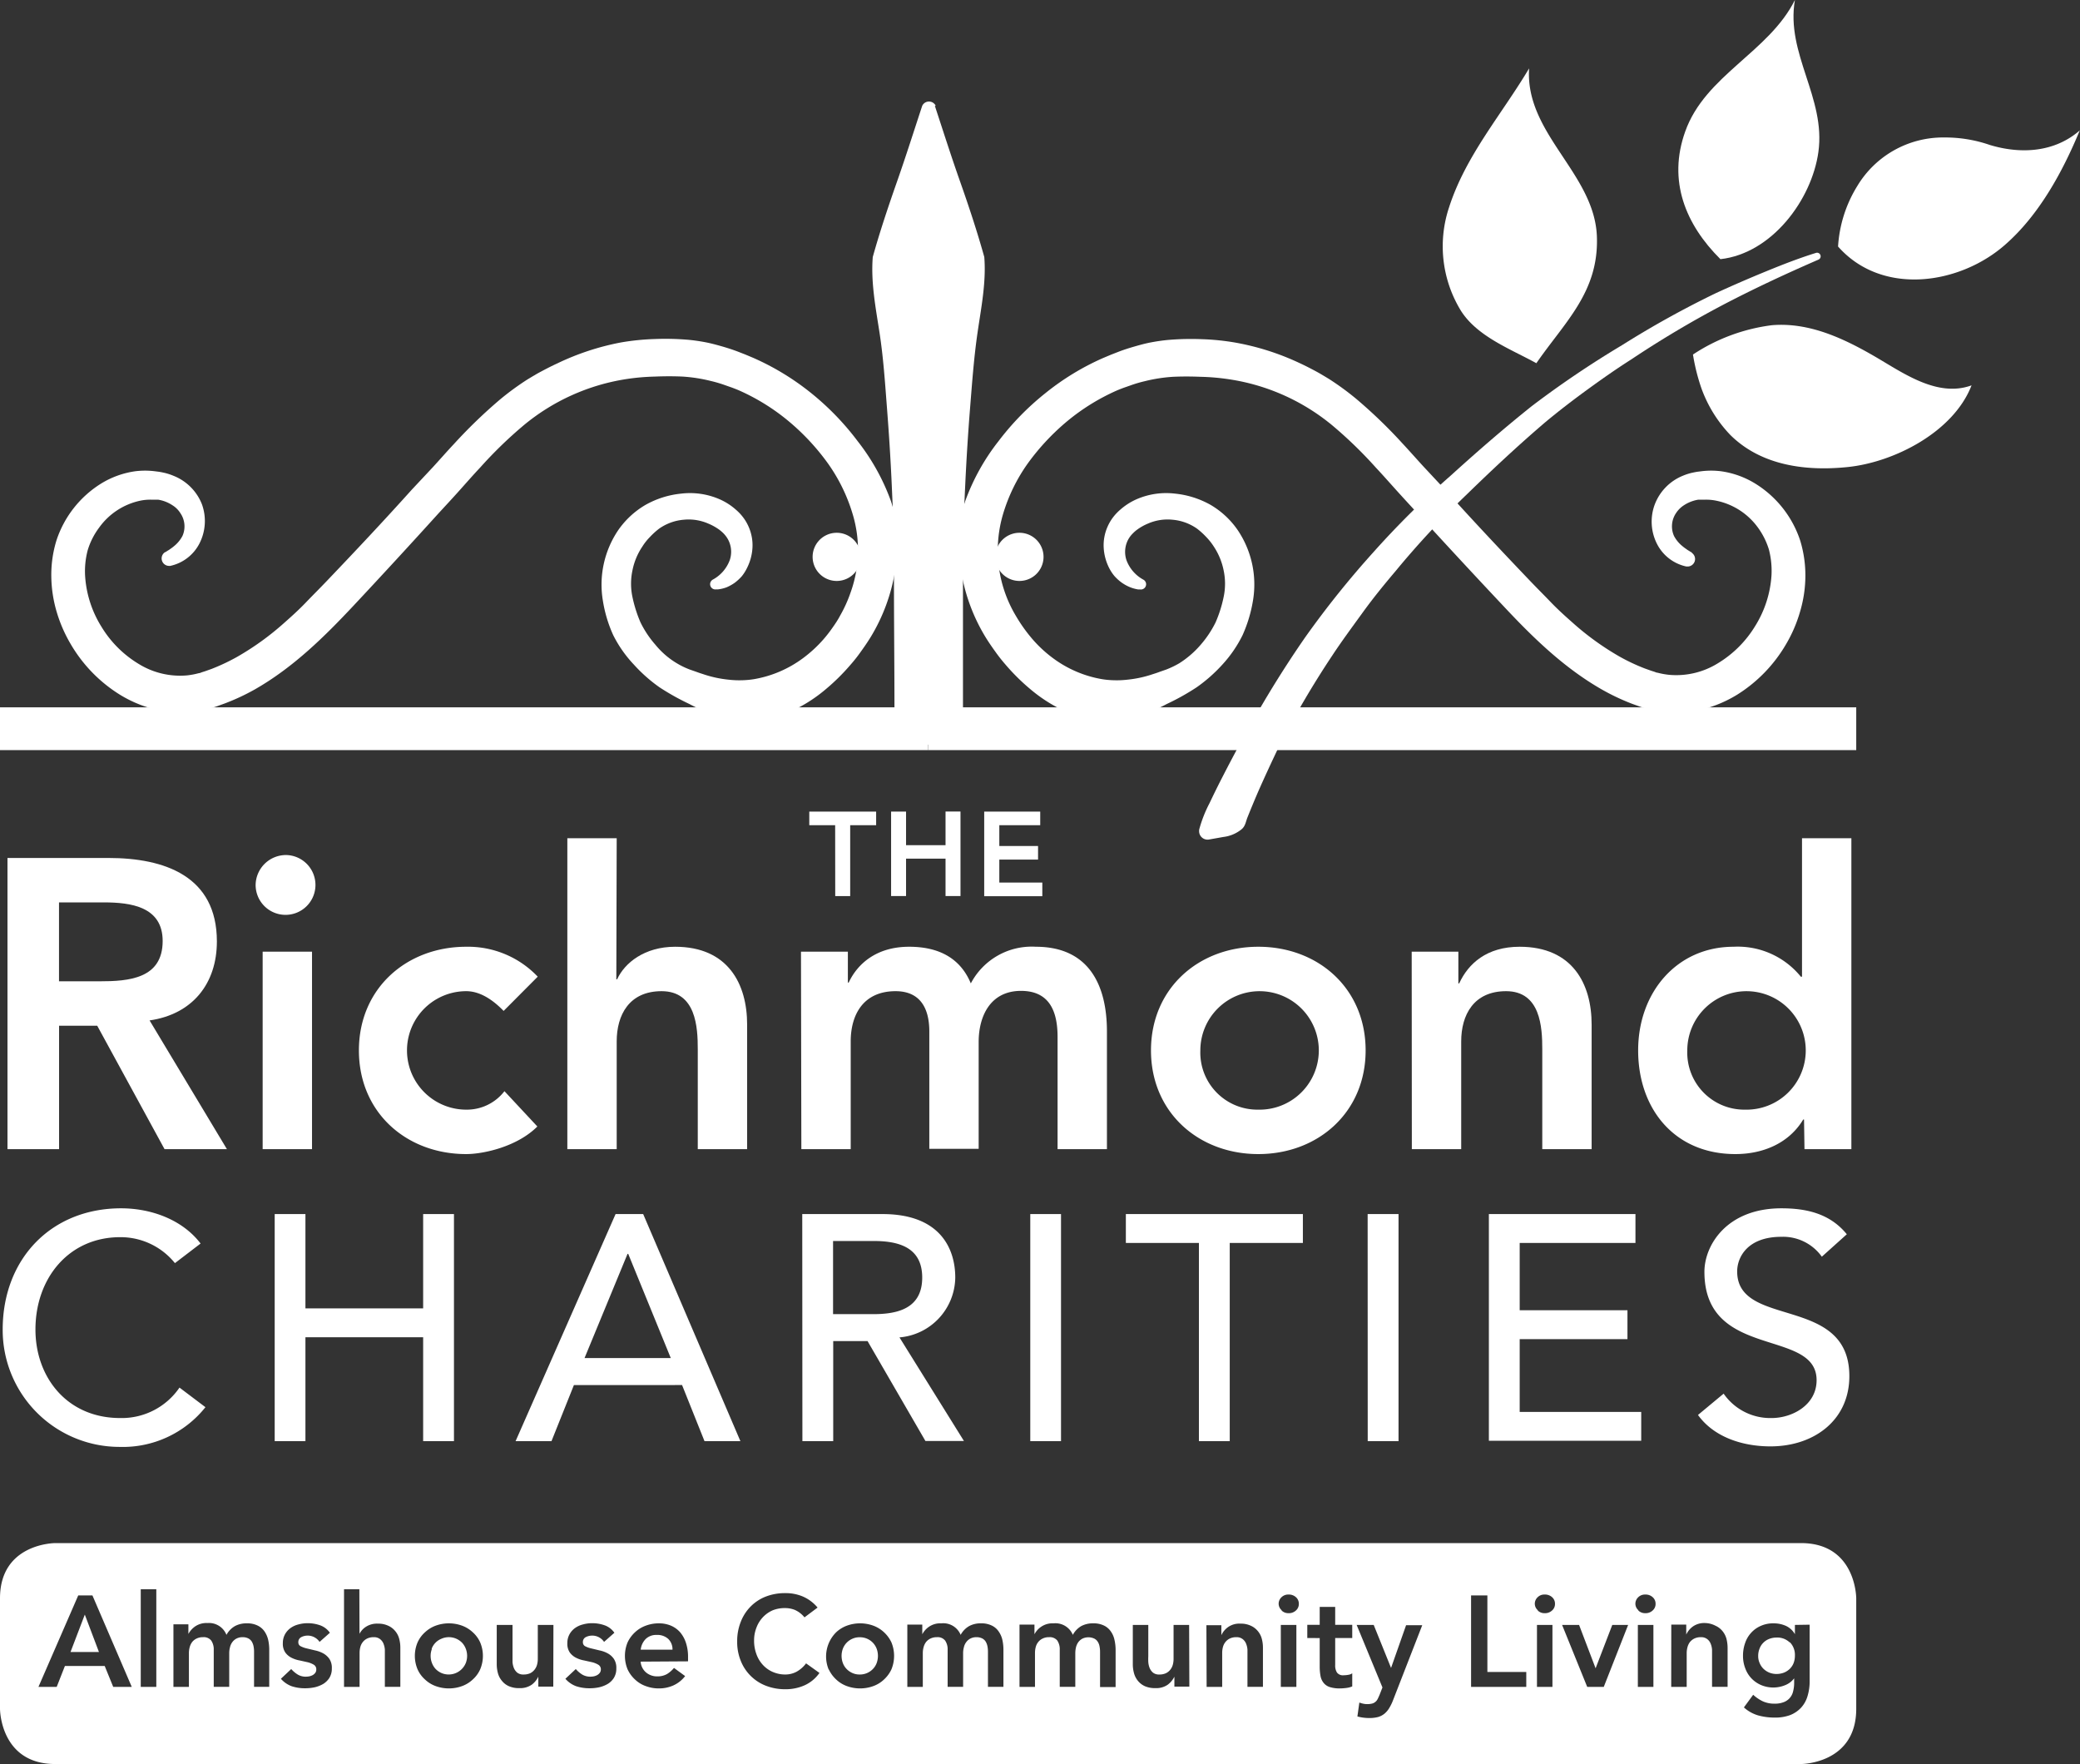 <svg xmlns="http://www.w3.org/2000/svg" viewBox="0 0 278.12 235.85"><rect x="0" y="0" width="278.12" height="235.85" fill="#333333" stroke="none"/><defs><style>.cls-1{fill:#fff;}</style></defs><title>Asset 2</title><g id="Layer_2" data-name="Layer 2"><g id="Layer_1-2" data-name="Layer 1"><path class="cls-1" d="M22,73.87l.23-.12.16-.11a2.21,2.21,0,0,0,.36-.23,6.57,6.57,0,0,0,.65-.5,4.35,4.35,0,0,0,1-1.26,3.13,3.13,0,0,0-.3-3.07,3.27,3.27,0,0,0-1-1,5,5,0,0,0-1.23-.6,5.11,5.11,0,0,0-.7-.17l-.23,0-.18,0-.4,0a6.61,6.61,0,0,0-1.6.13,9.09,9.09,0,0,0-5.51,3.61,9.7,9.7,0,0,0-1.52,3,11,11,0,0,0-.35,3.45,14.53,14.53,0,0,0,2.17,6.77,14.68,14.68,0,0,0,5,5A10.54,10.54,0,0,0,25,90.3,10.13,10.13,0,0,0,26.59,90c.13,0,.27-.07.4-.12l.44-.14.87-.31a27.11,27.11,0,0,0,3.41-1.61A36.83,36.83,0,0,0,38,83.28c1-.88,2-1.79,2.91-2.74s1.89-1.92,2.86-2.94c3.82-4,7.58-8,11.3-12.14l2.81-3c.92-1,1.84-2.06,2.81-3.09a67.28,67.28,0,0,1,6.22-6,36.87,36.87,0,0,1,3.62-2.64l.48-.29.25-.15.23-.13c.32-.2.66-.38,1-.56.66-.35,1.32-.69,2-1A34.36,34.36,0,0,1,83,45.79a32.23,32.23,0,0,1,4.49-.46,36.22,36.22,0,0,1,4.54.1c.75.07,1.51.18,2.25.32s1.49.34,2.22.55,1.45.44,2.16.71l1,.39,1.07.45a34.44,34.44,0,0,1,7.7,4.68A36,36,0,0,1,114.69,59a28.88,28.88,0,0,1,4.44,8c.24.74.45,1.5.63,2.27a11,11,0,0,1,.31,2.36c0,.81-.09,1.61-.15,2.4a23.31,23.31,0,0,1-.25,2.36,24.49,24.49,0,0,1-3.26,8.8c-.42.68-.84,1.29-1.28,1.9a19.91,19.91,0,0,1-1.4,1.78,27.82,27.82,0,0,1-3.27,3.24,20,20,0,0,1-4,2.66,15.81,15.81,0,0,1-4.76,1.53,12.67,12.67,0,0,1-2.56.11,13.47,13.47,0,0,1-2.5-.46,21.2,21.2,0,0,1-2.28-.81c-.74-.3-1.45-.62-2.15-1a33,33,0,0,1-4-2.23,20.5,20.5,0,0,1-3.46-3.06A16.46,16.46,0,0,1,82,84.93a17.84,17.84,0,0,1-1.39-4.63,13,13,0,0,1,2-9.34,11.49,11.49,0,0,1,3.69-3.45A12.16,12.16,0,0,1,91.05,66a9.92,9.92,0,0,1,5.1.72,8.25,8.25,0,0,1,2.23,1.41,6.5,6.5,0,0,1,1,1.06,6,6,0,0,1,.73,1.26,6.11,6.11,0,0,1,.5,2.84,6.86,6.86,0,0,1-.72,2.64,5.78,5.78,0,0,1-.7,1.11,6.42,6.42,0,0,1-.94.87,5.84,5.84,0,0,1-1.09.61A4.86,4.86,0,0,1,96,78.8l-.26,0a.7.7,0,0,1-.44-1.3,4.9,4.9,0,0,0,2.28-2.62,3.46,3.46,0,0,0-.38-3,4.25,4.25,0,0,0-.46-.57,5.47,5.47,0,0,0-.58-.5A7.27,7.27,0,0,0,94.7,70a6.59,6.59,0,0,0-3.31-.51,6.67,6.67,0,0,0-3.27,1.2,9.93,9.93,0,0,0-1.22,1.11,7.36,7.36,0,0,0-1,1.26,8.76,8.76,0,0,0-1.33,3.18,8.57,8.57,0,0,0,0,3.6,17.7,17.7,0,0,0,1.07,3.37,13.64,13.64,0,0,0,2,3,10.94,10.94,0,0,0,4.57,3.3l.89.31c.29.11.59.21.88.3a15.3,15.3,0,0,0,3.52.76,11.93,11.93,0,0,0,1.68.07,11.51,11.51,0,0,0,1.66-.15,15.33,15.33,0,0,0,6.5-2.78,17.33,17.33,0,0,0,2.79-2.57,17.61,17.61,0,0,0,1.18-1.52c.37-.52.73-1.06,1-1.58a18,18,0,0,0,1.45-3.21A16.63,16.63,0,0,0,114,68.7a23,23,0,0,0-3.33-6.79,30.65,30.65,0,0,0-5.31-5.67,28.22,28.22,0,0,0-6.58-4.06c-.3-.13-.6-.24-.88-.35l-1-.35a16.85,16.85,0,0,0-1.84-.54,20.87,20.87,0,0,0-3.76-.59c-1.27-.06-2.52-.05-3.78,0a29.82,29.82,0,0,0-3.76.33A28.22,28.22,0,0,0,70,56.88a57.27,57.27,0,0,0-5.77,5.6c-.94,1-1.86,2.05-2.79,3.09s-1.89,2.07-2.83,3.09Q53,74.86,47.25,81c-3.81,4.06-8,8.22-13.17,11.17A29.18,29.18,0,0,1,30,94.07l-1.08.39-.25.08-.3.09-.59.16a15.35,15.35,0,0,1-2.44.41,15,15,0,0,1-4.91-.43A16.49,16.49,0,0,1,16,92.86a19.58,19.58,0,0,1-6.55-6.75,19.18,19.18,0,0,1-1.88-4.33,17.4,17.4,0,0,1-.71-4.72,15.64,15.64,0,0,1,.69-4.81,14.15,14.15,0,0,1,5.94-7.58A11.86,11.86,0,0,1,18.13,63a10.7,10.7,0,0,1,2.53,0l.62.08.34.06.28.06a7.44,7.44,0,0,1,1.29.41A6.75,6.75,0,0,1,27,67.42a6.58,6.58,0,0,1-.33,5.24,5.75,5.75,0,0,1-3.91,3l-.11,0A1,1,0,0,1,22,73.87Z"/><rect class="cls-1" y="94.57" width="124.1" height="5.72"/><path class="cls-1" d="M115.09,74.24a3.22,3.22,0,1,1-3.43-3A3.22,3.22,0,0,1,115.09,74.24Z"/><path class="cls-1" d="M226.22,73.87l-.22-.12-.17-.11a2.64,2.64,0,0,1-.35-.23,6.57,6.57,0,0,1-.65-.5,4.35,4.35,0,0,1-1-1.26,3.16,3.16,0,0,1,.29-3.07,3.5,3.5,0,0,1,1-1,4.91,4.91,0,0,1,1.24-.6,4.78,4.78,0,0,1,.7-.17l.23,0,.17,0,.41,0a6.65,6.65,0,0,1,1.6.13A9.12,9.12,0,0,1,235,70.46a9.92,9.92,0,0,1,1.52,3,11.32,11.32,0,0,1,.35,3.45,14.53,14.53,0,0,1-2.17,6.77,14.77,14.77,0,0,1-5,5,10.56,10.56,0,0,1-6.45,1.55,10,10,0,0,1-1.62-.29c-.13,0-.27-.07-.4-.12l-.44-.14-.87-.31a25.85,25.85,0,0,1-3.41-1.61,36.83,36.83,0,0,1-6.28-4.55c-1-.88-2-1.79-2.91-2.74s-1.89-1.92-2.86-2.94c-3.82-4-7.58-8-11.31-12.14l-2.8-3c-.92-1-1.85-2.06-2.81-3.09a66.18,66.18,0,0,0-6.23-6,36.87,36.87,0,0,0-3.62-2.64l-.48-.29-.25-.15-.22-.13c-.33-.2-.66-.38-1-.56-.66-.35-1.32-.69-2-1a34.23,34.23,0,0,0-8.53-2.72,32.08,32.08,0,0,0-4.49-.46,36.26,36.26,0,0,0-4.54.1c-.75.07-1.5.18-2.25.32s-1.48.34-2.21.55-1.46.44-2.16.71l-1,.39-1.07.45a34.15,34.15,0,0,0-7.69,4.68A36.08,36.08,0,0,0,133.5,59a28.88,28.88,0,0,0-4.44,8c-.24.74-.45,1.5-.62,2.27a9.86,9.86,0,0,0-.31,2.36c0,.81.09,1.61.14,2.4s.12,1.58.25,2.36a24.49,24.49,0,0,0,3.26,8.8c.42.68.84,1.29,1.28,1.9a21.91,21.91,0,0,0,1.4,1.78,27.82,27.82,0,0,0,3.27,3.24,20.32,20.32,0,0,0,4,2.66,15.9,15.9,0,0,0,4.76,1.53,12.67,12.67,0,0,0,2.56.11,13.32,13.32,0,0,0,2.5-.46,20.46,20.46,0,0,0,2.28-.81c.74-.3,1.45-.62,2.15-1a32.25,32.25,0,0,0,4-2.23,20.57,20.57,0,0,0,3.47-3.06,16.75,16.75,0,0,0,2.7-3.94,18.65,18.65,0,0,0,1.39-4.63,13,13,0,0,0-2-9.34,11.39,11.39,0,0,0-3.69-3.45A12.16,12.16,0,0,0,157.14,66a9.92,9.92,0,0,0-5.1.72,8.41,8.41,0,0,0-2.23,1.41,6.5,6.5,0,0,0-1,1.06,6,6,0,0,0-.73,1.26,6.11,6.11,0,0,0-.5,2.84,6.86,6.86,0,0,0,.72,2.64A5.78,5.78,0,0,0,149,77a6,6,0,0,0,.95.87,5.76,5.76,0,0,0,1.08.61,5,5,0,0,0,1.17.33l.26,0a.7.7,0,0,0,.44-1.3,4.9,4.9,0,0,1-2.28-2.62,3.49,3.49,0,0,1,.38-3,3.65,3.65,0,0,1,.47-.57,4.53,4.53,0,0,1,.57-.5A7.06,7.06,0,0,1,153.5,70a6.54,6.54,0,0,1,3.3-.51,6.67,6.67,0,0,1,3.27,1.2,9.93,9.93,0,0,1,1.22,1.11,7.92,7.92,0,0,1,1,1.26,8.92,8.92,0,0,1,1.32,3.18,8.57,8.57,0,0,1,0,3.6,17,17,0,0,1-1.07,3.37,14,14,0,0,1-2,3,12.79,12.79,0,0,1-2.86,2.47,12.37,12.37,0,0,1-1.72.83l-.89.31c-.29.11-.58.21-.88.3a15.33,15.33,0,0,1-3.51.76,12.13,12.13,0,0,1-1.69.07,11.51,11.51,0,0,1-1.66-.15,15.33,15.33,0,0,1-6.5-2.78,16.86,16.86,0,0,1-2.78-2.57,21,21,0,0,1-2.21-3.1,17.06,17.06,0,0,1-1.72-13.62,23,23,0,0,1,3.32-6.79,31,31,0,0,1,5.31-5.67,28.43,28.43,0,0,1,6.58-4.06c.3-.13.6-.24.88-.35l1-.35a16.85,16.85,0,0,1,1.84-.54,21,21,0,0,1,3.76-.59c1.27-.06,2.53-.05,3.78,0a29.66,29.66,0,0,1,3.76.33,28.14,28.14,0,0,1,13.85,6.21,57.27,57.27,0,0,1,5.77,5.6c.94,1,1.86,2.05,2.8,3.09s1.89,2.07,2.83,3.09Q195.22,74.86,201,81c3.8,4.06,8,8.22,13.16,11.17a29.3,29.3,0,0,0,4.08,1.93l1.08.39.25.08.29.09.6.16a15.42,15.42,0,0,0,2.43.41,15,15,0,0,0,4.91-.43,16.69,16.69,0,0,0,4.46-1.91,19.58,19.58,0,0,0,6.55-6.75,18.71,18.71,0,0,0,1.87-4.33,17,17,0,0,0,.72-4.72,16,16,0,0,0-.69-4.81,14.15,14.15,0,0,0-5.94-7.58A11.86,11.86,0,0,0,230.07,63a10.71,10.71,0,0,0-2.53,0l-.63.08-.33.06-.29.06a7.61,7.61,0,0,0-1.28.41,6.72,6.72,0,0,0-3.77,3.89,6.58,6.58,0,0,0,.33,5.24,5.75,5.75,0,0,0,3.91,3l.11,0a1,1,0,0,0,.63-1.82Z"/><rect class="cls-1" x="124.1" y="94.57" width="124.1" height="5.72"/><path class="cls-1" d="M133.1,74.24a3.22,3.22,0,1,0,3.43-3A3.22,3.22,0,0,0,133.1,74.24Z"/><path class="cls-1" d="M125,14.15c1.11,3.37,2.18,6.74,3.37,10.11s2.3,6.73,3.24,10.1c.27,3.37-.41,6.73-.9,10.1s-.73,6.74-1,10.1-.48,6.74-.64,10.11-.32,6.73-.31,10.1c0,6.74,0,13.47,0,20.21a4.58,4.58,0,0,1-9.16,0c0-6.74-.09-13.47-.06-20.21,0-3.37-.16-6.73-.31-10.1s-.37-6.74-.63-10.11-.48-6.73-1-10.1-1.17-6.73-.9-10.1c.94-3.37,2.07-6.74,3.25-10.1s2.25-6.74,3.36-10.11a1,1,0,0,1,1.81,0Z"/><path class="cls-1" d="M204.46,9.14c-3.66,6.16-8.46,11.62-10.7,18.57a16.48,16.48,0,0,0,1.59,13.85c2.2,3.45,6.63,5.1,10.08,7,3.81-5.53,8.39-9.53,8.09-17-.35-8.4-9.63-13.71-9.06-22.42Z"/><path class="cls-1" d="M240,0c-1.25,7.18,4.15,13.05,3.14,20.32-.89,6.39-6.22,13.56-13.1,14.33-4.66-4.63-7.07-10.47-4.71-17.06C228,10.06,236.5,7,240,0Z"/><path class="cls-1" d="M278.12,17.36c-2.28,5.53-5.44,11.36-10,15.35-6.09,5.37-16.48,6.9-22.35.25a17.36,17.36,0,0,1,2.56-8.07A13.38,13.38,0,0,1,260,18.38a18.25,18.25,0,0,1,6.06,1c4.16,1.26,8.71,1,12.09-2Z"/><path class="cls-1" d="M263.62,51.52c-2.4,6.22-10.31,10.27-16.53,10.92-5.58.58-11.56-.16-15.72-4.28a17.65,17.65,0,0,1-3.87-6.24,26.4,26.4,0,0,1-1.13-4.52,24.73,24.73,0,0,1,10.55-3.92c5-.42,9.64,1.78,13.85,4.23,3.74,2.18,8.3,5.47,12.85,3.81Z"/><path class="cls-1" d="M160.35,110.89a17.33,17.33,0,0,1,1.38-3.51c.53-1.12,1.07-2.22,1.63-3.31,1.12-2.18,2.25-4.34,3.47-6.45a140.66,140.66,0,0,1,7.68-12.4,124.57,124.57,0,0,1,9.11-11.37,118.55,118.55,0,0,1,10.32-10.23c3.54-3.21,7.15-6.35,10.91-9.35a131.51,131.51,0,0,1,12-8.1,128.22,128.22,0,0,1,12.63-7q3.27-1.5,6.59-2.86c2.21-.91,4.44-1.78,6.72-2.49h0a.48.48,0,0,1,.34.9c-4.37,1.9-8.69,3.91-12.88,6.11a136.76,136.76,0,0,0-12.14,7.23c-2,1.27-3.92,2.62-5.82,4s-3.79,2.83-5.62,4.35c-3.61,3.08-7.09,6.33-10.5,9.65a118.76,118.76,0,0,0-9.57,10.3c-1.51,1.78-3,3.61-4.36,5.49s-2.77,3.78-4.06,5.73a122.57,122.57,0,0,0-7.12,12.13c-1,2.1-2,4.24-2.94,6.39-.46,1.08-.91,2.16-1.34,3.24-.21.54-.27,1.15-.8,1.56a4.73,4.73,0,0,1-2.39,1l-1.92.34a1.13,1.13,0,0,1-1.32-.92A1.34,1.34,0,0,1,160.35,110.89Z"/><path class="cls-1" d="M1,114.71H14.5C22,114.71,29,117.13,29,125.87c0,5.61-3.24,9.73-9,10.56l10.34,17.21H22l-9-16.5H7.9v16.5H1ZM13.29,131.2c3.9,0,8.46-.33,8.46-5.39,0-4.61-4.29-5.16-7.86-5.16h-6V131.2Z"/><path class="cls-1" d="M38.36,114.32a4,4,0,1,1-4.18,4A4.06,4.06,0,0,1,38.36,114.32Zm-3.24,12.92h6.6v26.4h-6.6Z"/><path class="cls-1" d="M67.34,135.16c-1.54-1.59-3.24-2.64-5-2.64a7.92,7.92,0,0,0,0,15.84,6.34,6.34,0,0,0,5.11-2.47l4.4,4.72c-2.69,2.7-7.2,3.69-9.51,3.69-8,0-14.35-5.56-14.35-13.86s6.38-13.86,14.35-13.86a12.85,12.85,0,0,1,9.56,4Z"/><path class="cls-1" d="M82.41,130.93h.11c1-2.2,3.68-4.35,7.75-4.35,7.1,0,9.63,5,9.63,10.4v16.66H93.3V140.28c0-2.92-.22-7.76-4.84-7.76-4.34,0-6,3.19-6,6.71v14.41h-6.6V112.07h6.6Z"/><path class="cls-1" d="M107.1,127.24h6.27v4.13h.11c1.16-2.48,3.68-4.79,8.08-4.79,4.07,0,6.88,1.6,8.25,4.9a9.19,9.19,0,0,1,8.69-4.9c7,0,9.51,5,9.51,11.33v15.73h-6.6v-15c0-3.3-1-6.16-4.89-6.16-4.12,0-5.66,3.41-5.66,6.82v14.3h-6.6V137.91c0-3.24-1.32-5.39-4.51-5.39-4.35,0-6,3.19-6,6.71v14.41h-6.6Z"/><path class="cls-1" d="M168.25,126.58c8,0,14.35,5.56,14.35,13.86s-6.38,13.86-14.35,13.86-14.35-5.56-14.35-13.86S160.28,126.58,168.25,126.58Zm0,21.78a7.92,7.92,0,1,0-7.75-7.92A7.63,7.63,0,0,0,168.25,148.36Z"/><path class="cls-1" d="M188.76,127.24H195v4.24h.11c1.21-2.64,3.68-4.9,8.08-4.9,7.1,0,9.63,5,9.63,10.4v16.66h-6.6V140.28c0-2.92-.22-7.76-4.84-7.76-4.34,0-6,3.19-6,6.71v14.41h-6.6Z"/><path class="cls-1" d="M241.22,149.68h-.11c-1.92,3.19-5.39,4.62-9.07,4.62-8.14,0-13-6.05-13-13.86s5.22-13.86,12.75-13.86a10.87,10.87,0,0,1,9,4h.16V112.07h6.6v41.57h-6.27Zm-7.86-1.32a7.92,7.92,0,1,0-7.75-7.92A7.63,7.63,0,0,0,233.36,148.36Z"/><path class="cls-1" d="M23.39,168.88a9.33,9.33,0,0,0-7.33-3.47c-6.82,0-11.32,5.44-11.32,12.35,0,6.39,4.24,11.83,11.32,11.83A9.35,9.35,0,0,0,24,185.52l3.47,2.62A14.12,14.12,0,0,1,16,193.45,15.63,15.63,0,0,1,.36,177.76c0-9.44,6.48-16.21,15.83-16.21,4,0,8.19,1.5,10.63,4.71Z"/><path class="cls-1" d="M36.73,162.32h4.11v12.61H56.58V162.32H60.7v30.36H56.58V178.79H40.84v13.89H36.73Z"/><path class="cls-1" d="M82.31,162.32H86l13,30.36h-4.8l-3-7.5H76.74l-3,7.5h-4.8Zm7.38,19.25L84,167.64h-.09l-5.75,13.93Z"/><path class="cls-1" d="M107.27,162.32H118c7.76,0,9.73,4.67,9.73,8.49a8.14,8.14,0,0,1-7.46,8l8.62,13.85h-5.15L116,179.3h-4.59v13.38h-4.12Zm4.12,13.38h5.4c3.26,0,6.52-.77,6.52-4.89s-3.26-4.89-6.52-4.89h-5.4Z"/><path class="cls-1" d="M137.76,162.32h4.11v30.36h-4.11Z"/><path class="cls-1" d="M160.31,166.18h-9.77v-3.86h23.67v3.86h-9.78v26.5h-4.12Z"/><path class="cls-1" d="M182.87,162.32H187v30.36h-4.12Z"/><path class="cls-1" d="M199.08,162.32h19.6v3.86H203.2v9h14.41v3.86H203.2v9.73h16.25v3.86H199.08Z"/><path class="cls-1" d="M230.47,186.33a7.58,7.58,0,0,0,6.43,3.26c2.7,0,6-1.71,6-5.06,0-7-15-2.66-15-14.49,0-3.56,3-8.49,10.29-8.49,3.31,0,6.48.68,8.75,3.47l-3.34,3a6.37,6.37,0,0,0-5.41-2.66c-4.54,0-5.91,2.74-5.91,4.63,0,7.67,15,3.09,15,14,0,5.88-4.71,9.39-10.55,9.39-3.9,0-7.63-1.33-9.69-4.2Z"/><path class="cls-1" d="M111.67,110.33h-3.46v-1.82h8.94v1.82h-3.47v9.48h-2Z"/><path class="cls-1" d="M119.15,108.51h2V113h5.28v-4.5h2v11.3h-2v-5h-5.28v5h-2Z"/><path class="cls-1" d="M131.6,108.51h7.49v1.82h-5.47v2.78h5.18v1.82h-5.18V118h5.75v1.82H131.6Z"/><path class="cls-1" d="M240.81,206.31c7.39,0,7.39,7.38,7.39,7.38v14.78c0,7.38-7.39,7.38-7.39,7.38H7.39C0,235.85,0,228.47,0,228.47V213.69c0-7.38,7.39-7.38,7.39-7.38ZM5.14,225.54H7.58l1.1-2.8H14l1.14,2.8h2.48l-5.26-12.23H10.46Zm4.29-4.67,1.91-5,1.89,5Zm9.39,4.67H20.9V212.48H18.82Zm4.37,0h2.07V221a3,3,0,0,1,.11-.79,2,2,0,0,1,.33-.68,1.68,1.68,0,0,1,.59-.46,1.93,1.93,0,0,1,.87-.18,1.26,1.26,0,0,1,1.09.46,2.09,2.09,0,0,1,.33,1.24v4.94h2.07v-4.49a3,3,0,0,1,.1-.79,1.81,1.81,0,0,1,.31-.69,1.59,1.59,0,0,1,.55-.48,1.74,1.74,0,0,1,.82-.19,1.65,1.65,0,0,1,.76.16,1.19,1.19,0,0,1,.47.42,2,2,0,0,1,.24.62,3.64,3.64,0,0,1,.07.74v4.7H36V220.6a6.11,6.11,0,0,0-.15-1.39,3.34,3.34,0,0,0-.51-1.13,2.39,2.39,0,0,0-.93-.76,3.09,3.09,0,0,0-1.4-.28,3.23,3.23,0,0,0-1.6.37,3,3,0,0,0-1.13,1.17A2.51,2.51,0,0,0,27.73,217a2.67,2.67,0,0,0-1.65.46,2.9,2.9,0,0,0-.89,1h0v-1.29h-2Zm20.92-7.24a2.72,2.72,0,0,0-1.31-1,5,5,0,0,0-1.65-.28,4.59,4.59,0,0,0-1.22.16,3.07,3.07,0,0,0-1.07.48,2.53,2.53,0,0,0-.75.84,2.42,2.42,0,0,0-.29,1.2,2.05,2.05,0,0,0,.33,1.24,2.26,2.26,0,0,0,.83.7,3.82,3.82,0,0,0,1.08.36l1.08.24a3.05,3.05,0,0,1,.83.34.7.7,0,0,1,.32.64.74.74,0,0,1-.12.42,1.13,1.13,0,0,1-.34.31,1.74,1.74,0,0,1-.45.17,2.59,2.59,0,0,1-.47.05,2.06,2.06,0,0,1-1.11-.29,3.88,3.88,0,0,1-.86-.73l-1.38,1.3a3.49,3.49,0,0,0,1.45,1,5.63,5.63,0,0,0,1.78.27,6.18,6.18,0,0,0,1.28-.13,4.06,4.06,0,0,0,1.15-.45,2.6,2.6,0,0,0,.83-.82,2.36,2.36,0,0,0,.32-1.26,2.15,2.15,0,0,0-.33-1.27,2.45,2.45,0,0,0-.83-.74,3.86,3.86,0,0,0-1.08-.39l-1.08-.26a3.47,3.47,0,0,1-.83-.29.57.57,0,0,1-.33-.55.73.73,0,0,1,.4-.68,1.86,1.86,0,0,1,.81-.2,1.92,1.92,0,0,1,1.63.84Zm3.94-5.82H46v13.06h2.08V221a3,3,0,0,1,.1-.79,1.81,1.81,0,0,1,.34-.68,1.65,1.65,0,0,1,.58-.46,1.94,1.94,0,0,1,.88-.18,1.3,1.3,0,0,1,.84.26,1.43,1.43,0,0,1,.46.62,2.53,2.53,0,0,1,.18.79c0,.28,0,.54,0,.77v4.2h2.07V220.3a4.49,4.49,0,0,0-.16-1.22,2.62,2.62,0,0,0-.52-1,2.54,2.54,0,0,0-.94-.72,3.12,3.12,0,0,0-1.4-.28,2.71,2.71,0,0,0-1.58.42,2.43,2.43,0,0,0-.86.94h0Zm7.78,10.7a4,4,0,0,0,1,1.37,4.09,4.09,0,0,0,1.43.88,5.15,5.15,0,0,0,3.52,0,4.09,4.09,0,0,0,1.43-.88,4,4,0,0,0,1-1.37,4.63,4.63,0,0,0,0-3.58,4,4,0,0,0-1-1.37,4.25,4.25,0,0,0-1.43-.88,5.15,5.15,0,0,0-3.52,0,4.25,4.25,0,0,0-1.43.88,4,4,0,0,0-1,1.37,4.63,4.63,0,0,0,0,3.58Zm1.88-2.72A2.31,2.31,0,0,1,59,219.11a2.46,2.46,0,0,1,2.81.55,2.51,2.51,0,0,1,.48.8,2.63,2.63,0,0,1,0,1.86A2.47,2.47,0,0,1,59,223.67a2.51,2.51,0,0,1-.77-.55,2.41,2.41,0,0,1-.48-.8,2.63,2.63,0,0,1,0-1.86ZM74,217.25H71.91v4.52a3,3,0,0,1-.1.8,1.85,1.85,0,0,1-.34.67,1.67,1.67,0,0,1-.58.47,2.08,2.08,0,0,1-.87.17,1.3,1.3,0,0,1-.86-.25,1.63,1.63,0,0,1-.45-.62,2.66,2.66,0,0,1-.18-.8c0-.28,0-.54,0-.77v-4.19H66.42v5.23a4.56,4.56,0,0,0,.16,1.23,2.62,2.62,0,0,0,.52,1,2.46,2.46,0,0,0,.94.73,3.29,3.29,0,0,0,1.41.26,2.7,2.7,0,0,0,1.64-.45,2.93,2.93,0,0,0,.89-1.08h0v1.33h2Zm8.15,1.05a2.67,2.67,0,0,0-1.31-1,4.92,4.92,0,0,0-1.64-.28,4.61,4.61,0,0,0-1.23.16,3.16,3.16,0,0,0-1.07.48,2.53,2.53,0,0,0-.75.84,2.42,2.42,0,0,0-.29,1.2,2.05,2.05,0,0,0,.33,1.24,2.34,2.34,0,0,0,.83.7,3.82,3.82,0,0,0,1.08.36l1.08.24a3.05,3.05,0,0,1,.83.34.7.7,0,0,1,.33.64.75.75,0,0,1-.13.42,1.13,1.13,0,0,1-.34.31,1.74,1.74,0,0,1-.45.17,2.58,2.58,0,0,1-.46.05,2.1,2.1,0,0,1-1.12-.29,3.84,3.84,0,0,1-.85-.73l-1.39,1.3a3.49,3.49,0,0,0,1.45,1,5.68,5.68,0,0,0,1.78.27,6.11,6.11,0,0,0,1.28-.13,4.06,4.06,0,0,0,1.15-.45,2.5,2.5,0,0,0,.83-.82,2.36,2.36,0,0,0,.32-1.26,2.15,2.15,0,0,0-.33-1.27,2.36,2.36,0,0,0-.83-.74,3.86,3.86,0,0,0-1.08-.39l-1.08-.26a3.47,3.47,0,0,1-.83-.29.58.58,0,0,1-.32-.55.72.72,0,0,1,.39-.68,1.87,1.87,0,0,1,.82-.2,1.9,1.9,0,0,1,1.62.84ZM92,222.12v-.57a6,6,0,0,0-.29-1.93,4.18,4.18,0,0,0-.79-1.41,3.45,3.45,0,0,0-1.23-.87,4.08,4.08,0,0,0-1.58-.3,4.9,4.9,0,0,0-1.76.31,4.2,4.2,0,0,0-1.44.88,4.34,4.34,0,0,0-1,1.37,4.75,4.75,0,0,0,0,3.58,4.34,4.34,0,0,0,1,1.37,4,4,0,0,0,1.44.88,4.9,4.9,0,0,0,1.76.31,4.68,4.68,0,0,0,1.88-.38,4.1,4.1,0,0,0,1.62-1.27L90.12,223a3.72,3.72,0,0,1-.92.81,2.54,2.54,0,0,1-1.31.32,2.28,2.28,0,0,1-1.5-.52,2.1,2.1,0,0,1-.73-1.45Zm-6.33-1.56a2.4,2.4,0,0,1,.67-1.43,2,2,0,0,1,1.47-.54,2.15,2.15,0,0,1,1.54.53,1.93,1.93,0,0,1,.57,1.44Zm23.65-5.63a5.34,5.34,0,0,0-2-1.49A5.87,5.87,0,0,0,105,213a7.07,7.07,0,0,0-2.6.46,5.8,5.8,0,0,0-2,1.3,5.93,5.93,0,0,0-1.34,2.05,6.92,6.92,0,0,0-.49,2.66,6.63,6.63,0,0,0,.49,2.61,5.88,5.88,0,0,0,3.37,3.31,7.07,7.07,0,0,0,2.6.46,6.21,6.21,0,0,0,2.54-.52,4.88,4.88,0,0,0,2-1.66l-1.79-1.28a4,4,0,0,1-1.31,1.14,3.19,3.19,0,0,1-1.44.35,4.16,4.16,0,0,1-1.72-.35,3.91,3.91,0,0,1-1.32-.95,4.18,4.18,0,0,1-.85-1.43,5.06,5.06,0,0,1-.31-1.81,4.6,4.6,0,0,1,.31-1.71,4.1,4.1,0,0,1,.85-1.39,4,4,0,0,1,1.32-.94A4.32,4.32,0,0,1,105,215a3.53,3.53,0,0,1,1.27.24,3.49,3.49,0,0,1,1.3,1Zm1.49,8.25a4.34,4.34,0,0,0,1,1.37,4.09,4.09,0,0,0,1.43.88,5.18,5.18,0,0,0,3.53,0,4.09,4.09,0,0,0,1.43-.88,4.34,4.34,0,0,0,1-1.37,4.75,4.75,0,0,0,0-3.58,4.34,4.34,0,0,0-1-1.37,4.25,4.25,0,0,0-1.43-.88,5.18,5.18,0,0,0-3.53,0,4.25,4.25,0,0,0-1.43.88,4.56,4.56,0,0,0-1,5Zm1.88-2.72a2.37,2.37,0,0,1,.49-.8,2.4,2.4,0,0,1,.77-.55,2.31,2.31,0,0,1,1-.21,2.38,2.38,0,0,1,2.28,1.56,2.78,2.78,0,0,1,0,1.86,2.27,2.27,0,0,1-.49.8,2.4,2.4,0,0,1-1.79.76,2.31,2.31,0,0,1-1-.21,2.4,2.4,0,0,1-.77-.55,2.27,2.27,0,0,1-.49-.8,2.78,2.78,0,0,1,0-1.86Zm8.63,5.08h2.07V221a3,3,0,0,1,.11-.79,2,2,0,0,1,.33-.68,1.68,1.68,0,0,1,.59-.46,1.93,1.93,0,0,1,.87-.18,1.26,1.26,0,0,1,1.09.46,2.09,2.09,0,0,1,.33,1.24v4.94h2.07v-4.49a3,3,0,0,1,.1-.79,1.81,1.81,0,0,1,.31-.69,1.59,1.59,0,0,1,.55-.48,1.71,1.71,0,0,1,.82-.19,1.68,1.68,0,0,1,.76.16,1.19,1.19,0,0,1,.47.42,2,2,0,0,1,.24.62,3.64,3.64,0,0,1,.07.74v4.7h2.07V220.6a6.11,6.11,0,0,0-.15-1.39,3.17,3.17,0,0,0-.52-1.13,2.29,2.29,0,0,0-.92-.76,3.12,3.12,0,0,0-1.4-.28,3.21,3.21,0,0,0-1.6.37,3,3,0,0,0-1.13,1.17,2.51,2.51,0,0,0-2.59-1.54,2.67,2.67,0,0,0-1.65.46,2.81,2.81,0,0,0-.89,1h0v-1.29h-2Zm15,0h2.07V221a3,3,0,0,1,.1-.79,1.81,1.81,0,0,1,.34-.68,1.6,1.6,0,0,1,.59-.46,1.87,1.87,0,0,1,.87-.18,1.27,1.27,0,0,1,1.09.46,2.09,2.09,0,0,1,.32,1.24v4.94h2.08v-4.49a3.48,3.48,0,0,1,.09-.79,2,2,0,0,1,.31-.69,1.63,1.63,0,0,1,.56-.48,1.87,1.87,0,0,1,1.58,0,1.17,1.17,0,0,1,.46.42,1.61,1.61,0,0,1,.24.62,3.64,3.64,0,0,1,.07.74v4.7h2.08V220.6a6.09,6.09,0,0,0-.16-1.39,3,3,0,0,0-.51-1.13,2.29,2.29,0,0,0-.92-.76,3.12,3.12,0,0,0-1.4-.28,3.27,3.27,0,0,0-1.61.37,3,3,0,0,0-1.12,1.17,2.52,2.52,0,0,0-2.59-1.54,2.67,2.67,0,0,0-1.65.46,2.72,2.72,0,0,0-.89,1h0v-1.29h-2ZM159,217.25h-2.08v4.52a3,3,0,0,1-.1.8,1.85,1.85,0,0,1-.34.67,1.62,1.62,0,0,1-.59.47,2,2,0,0,1-.87.17,1.27,1.27,0,0,1-.85-.25,1.63,1.63,0,0,1-.45-.62,2.66,2.66,0,0,1-.18-.8,7.23,7.23,0,0,1,0-.77v-4.19h-2.07v5.23a4.56,4.56,0,0,0,.16,1.23,2.74,2.74,0,0,0,.51,1,2.54,2.54,0,0,0,.94.73,3.35,3.35,0,0,0,1.41.26,2.68,2.68,0,0,0,1.64-.45,3,3,0,0,0,.9-1.08h0v1.33h2Zm2.34,8.29h2.08V221a3,3,0,0,1,.1-.79,1.81,1.81,0,0,1,.34-.68,1.65,1.65,0,0,1,.58-.46,1.94,1.94,0,0,1,.88-.18,1.28,1.28,0,0,1,.84.26,1.43,1.43,0,0,1,.46.62,2.53,2.53,0,0,1,.18.79c0,.28,0,.54,0,.77v4.2h2.07V220.3a4.49,4.49,0,0,0-.16-1.22,2.62,2.62,0,0,0-.52-1,2.54,2.54,0,0,0-.94-.72,3.12,3.12,0,0,0-1.4-.28,2.6,2.6,0,0,0-1.64.46,2.72,2.72,0,0,0-.9,1.08h0v-1.33h-2Zm10-10.24a1.27,1.27,0,0,0,.94.38,1.36,1.36,0,0,0,1-.36,1.14,1.14,0,0,0,.39-.89,1.15,1.15,0,0,0-.39-.89,1.4,1.4,0,0,0-1-.35,1.27,1.27,0,0,0-.94.37,1.19,1.19,0,0,0-.37.87A1.16,1.16,0,0,0,171.39,215.3Zm-.08,10.24h2.08v-8.29h-2.08Zm5.2-6.53v3.8a6.94,6.94,0,0,0,.11,1.28,2.06,2.06,0,0,0,.42.92,1.73,1.73,0,0,0,.82.55,4.35,4.35,0,0,0,1.36.18,6.88,6.88,0,0,0,.84-.06,2.82,2.82,0,0,0,.8-.21v-1.75a1.18,1.18,0,0,1-.52.2,3.38,3.38,0,0,1-.6.06,1,1,0,0,1-.92-.36,1.75,1.75,0,0,1-.24-1V219h2.28v-1.76h-2.28v-2.4h-2.07v2.4H174.8V219Zm8.39,6.6-.39,1c-.1.22-.18.41-.26.56a1.06,1.06,0,0,1-.31.38,1.07,1.07,0,0,1-.44.22,2.74,2.74,0,0,1-.63.07,2.51,2.51,0,0,1-.55-.06,3.8,3.8,0,0,1-.51-.15l-.26,1.86a6.09,6.09,0,0,0,1.59.21,4.57,4.57,0,0,0,1.19-.14,2.47,2.47,0,0,0,.85-.45,2.92,2.92,0,0,0,.63-.75,6.07,6.07,0,0,0,.49-1l3.92-10.07h-2.16L186,223h0l-2.32-5.75h-2.28Zm11.85-.07h7.38v-2h-5.2V213.31h-2.18Zm8.89-10.24a1.26,1.26,0,0,0,.94.38,1.36,1.36,0,0,0,1-.36,1.14,1.14,0,0,0,.39-.89,1.15,1.15,0,0,0-.39-.89,1.4,1.4,0,0,0-1-.35,1.25,1.25,0,0,0-.94.37,1.19,1.19,0,0,0-.37.87A1.16,1.16,0,0,0,205.64,215.3Zm-.08,10.24h2.07v-8.29h-2.07Zm6.72,0h2.21l3.26-8.29h-2.12l-2.23,5.8h0l-2.21-5.8h-2.27Zm6.81-10.24a1.27,1.27,0,0,0,.94.38,1.36,1.36,0,0,0,1-.36,1.14,1.14,0,0,0,.39-.89,1.15,1.15,0,0,0-.39-.89,1.4,1.4,0,0,0-1-.35,1.27,1.27,0,0,0-.94.37,1.19,1.19,0,0,0-.37.87A1.16,1.16,0,0,0,219.09,215.3ZM219,225.54h2.08v-8.29H219Zm4.46,0h2.07V221a3,3,0,0,1,.11-.79,2,2,0,0,1,.33-.68,1.78,1.78,0,0,1,.59-.46,1.93,1.93,0,0,1,.87-.18,1.31,1.31,0,0,1,.85.26,1.43,1.43,0,0,1,.46.62,2.53,2.53,0,0,1,.18.79c0,.28,0,.54,0,.77v4.2H231V220.3a4.92,4.92,0,0,0-.16-1.22,2.75,2.75,0,0,0-.52-1,2.54,2.54,0,0,0-.94-.72A3.14,3.14,0,0,0,228,217a2.64,2.64,0,0,0-1.64.46,2.78,2.78,0,0,0-.89,1.08h0v-1.33h-2ZM240,217.25v1.24h0a2.68,2.68,0,0,0-1.2-1.11,4,4,0,0,0-1.65-.34,4,4,0,0,0-1.71.34,3.75,3.75,0,0,0-1.29.92,3.82,3.82,0,0,0-.81,1.38,5,5,0,0,0-.28,1.71,4.57,4.57,0,0,0,.3,1.66,3.88,3.88,0,0,0,.83,1.35,3.92,3.92,0,0,0,1.31.9,4.19,4.19,0,0,0,3.21,0,2.78,2.78,0,0,0,1.19-.91h0V225a4.43,4.43,0,0,1-.14,1.13,2,2,0,0,1-.43.87,2,2,0,0,1-.81.57,3.26,3.26,0,0,1-1.25.21,3.73,3.73,0,0,1-1.55-.31,5.24,5.24,0,0,1-1.3-.88l-1.24,1.69a4.86,4.86,0,0,0,1.91,1.07,8.29,8.29,0,0,0,2.2.29,5.76,5.76,0,0,0,2.09-.34,4,4,0,0,0,1.46-1,3.91,3.91,0,0,0,.85-1.54,6.73,6.73,0,0,0,.28-2v-7.54Zm-.66,2.33a2.4,2.4,0,0,1,.66,1.76,2.78,2.78,0,0,1-.17,1,2.23,2.23,0,0,1-.5.77,2.46,2.46,0,0,1-.77.51,2.82,2.82,0,0,1-1,.19,2.58,2.58,0,0,1-1-.19,2.48,2.48,0,0,1-.78-.52,2.28,2.28,0,0,1-.5-.76,2.26,2.26,0,0,1-.19-.94,2.59,2.59,0,0,1,.19-1,2.14,2.14,0,0,1,.5-.77,2.19,2.19,0,0,1,.76-.5,2.71,2.71,0,0,1,1-.19A2.38,2.38,0,0,1,239.29,219.58Z"/></g></g></svg>